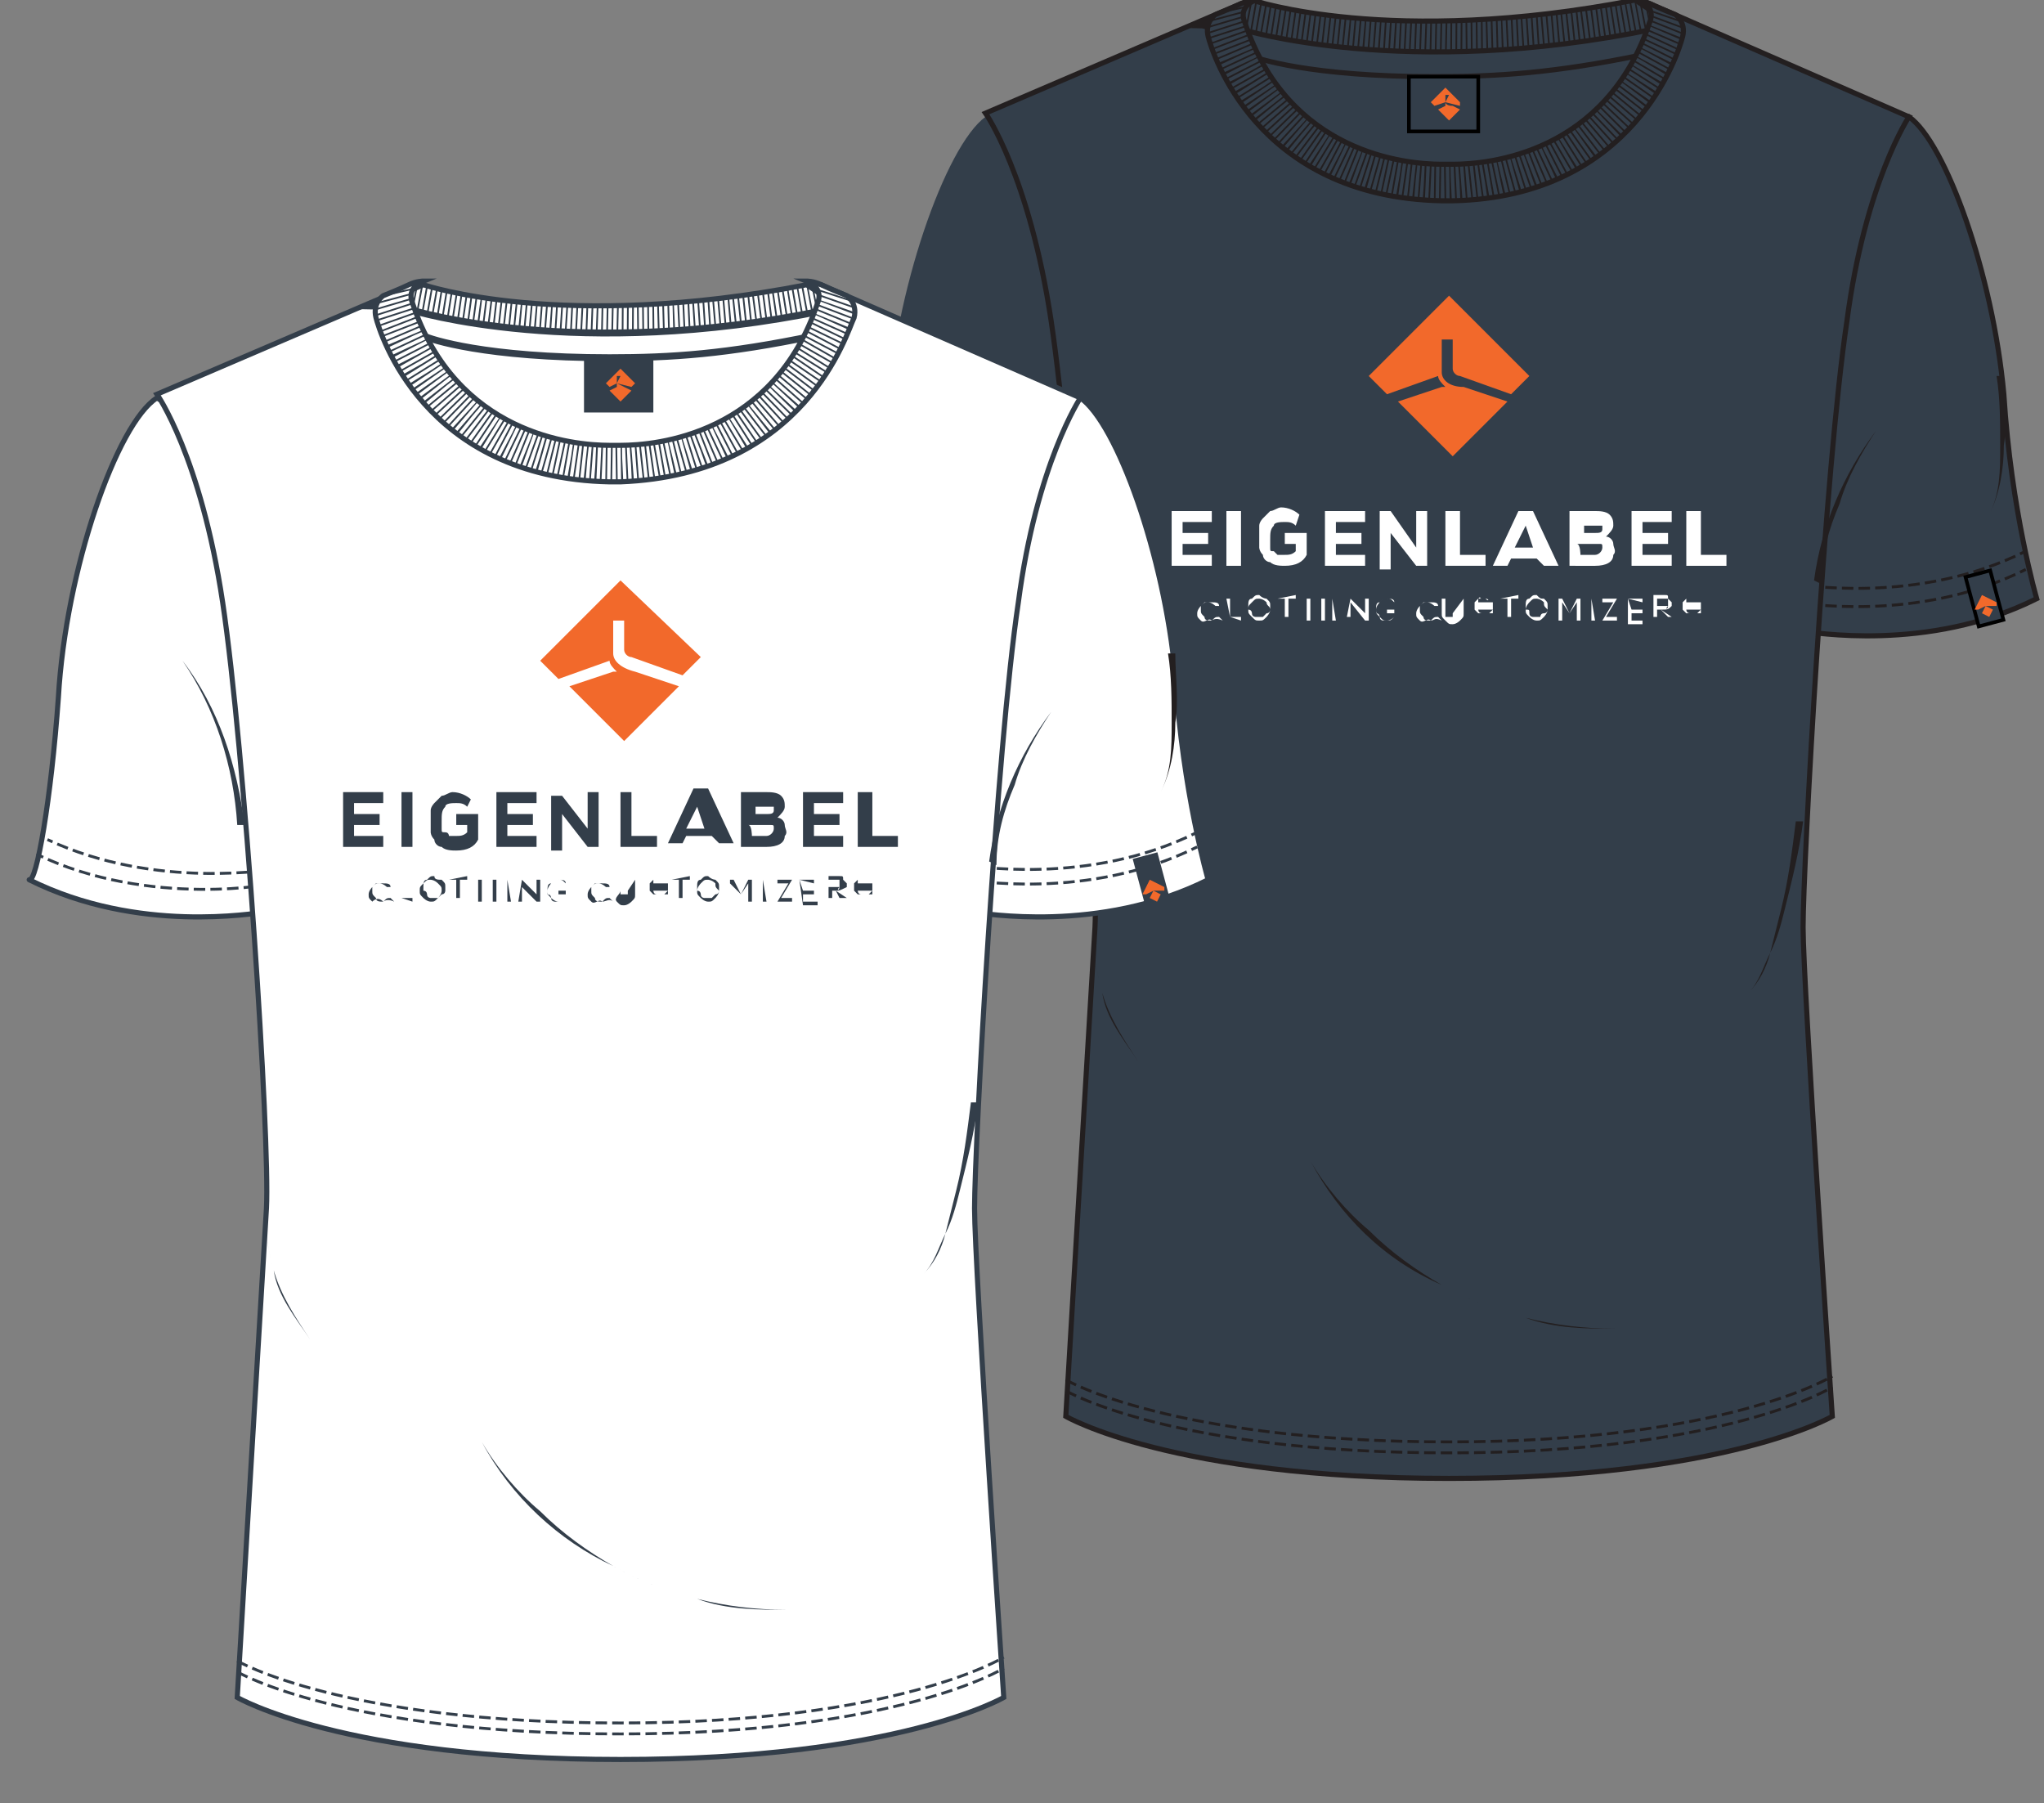 <?xml version="1.0" encoding="utf-8"?>
<!-- Generator: Adobe Illustrator 25.4.1, SVG Export Plug-In . SVG Version: 6.00 Build 0)  -->
<svg version="1.1" id="Layer_1" xmlns="http://www.w3.org/2000/svg" xmlns:xlink="http://www.w3.org/1999/xlink" x="0px" y="0px"
	 viewBox="0 0 56 49.4" style="enable-background:new 0 0 56 49.4;" xml:space="preserve">
<rect x="0" y="0" width="56" height="49.4" fill="#808080" stroke="none"/>
<style type="text/css">
	.st0{fill:#333E4A;}
	.st1{fill:#333E4A;stroke:#231F20;stroke-width:0.14;stroke-miterlimit:10;}
	.st2{fill:#231F20;}
	.st3{fill:none;stroke:#231F20;stroke-width:7.872230e-02;stroke-miterlimit:10;stroke-dasharray:0.315,0.141;}
	
		.st4{clip-path:url(#SVGID_00000152221746792016123640000011401905656879251632_);fill:none;stroke:#231F20;stroke-width:2.809;stroke-miterlimit:10;stroke-dasharray:4.680947e-02,9.361894e-02;}
	.st5{fill:#333E4A;stroke:#000000;stroke-width:0.1;stroke-miterlimit:10;}
	.st6{fill:#F2692B;}
	
		.st7{clip-path:url(#SVGID_00000173882351686571876130000013433520877097688198_);fill:none;stroke:#231F20;stroke-width:2.809;stroke-miterlimit:10;stroke-dasharray:4.680947e-02,9.361894e-02;}
	.st8{fill:#FFFFFF;}
	.st9{fill:#FFFFFF;stroke:#333E4A;stroke-width:0.14;stroke-linejoin:round;stroke-miterlimit:10;}
	.st10{fill:#FFFFFF;stroke:#333E4A;stroke-width:0.14;stroke-miterlimit:10;}
	.st11{fill:none;stroke:#333E4A;stroke-width:7.872230e-02;stroke-miterlimit:10;stroke-dasharray:0.315,0.141;}
	
		.st12{clip-path:url(#SVGID_00000056387134339803004740000018134507873931223693_);fill:#FFFFFF;stroke:#333E4A;stroke-width:2.809;stroke-miterlimit:10;stroke-dasharray:4.680947e-02,9.361894e-02;}
	.st13{fill:#FFFFFF;stroke:#333E4A;stroke-width:0.19;stroke-miterlimit:10;}
	
		.st14{clip-path:url(#SVGID_00000070824745304602551210000001969260932428740261_);fill:#FFFFFF;stroke:#333E4A;stroke-width:2.809;stroke-miterlimit:10;stroke-dasharray:4.680947e-02,9.361894e-02;}
</style>
<g>
	<g>
		<g>
			<path class="st0" d="M29.9,17.3c-0.2,0-3.4,0.6-6.4-0.9c0.2,0.1,0.6-2.2,0.8-5C24.5,8,25.9,4,27,3.2l1.8,1.1L29.9,17.3z"/>
			<path class="st1" d="M49.4,17.3c0.2,0,3.4,0.6,6.4-0.9c0,0-0.7-2.4-0.9-5.6c-0.3-3.3-1.6-6.9-2.6-7.6l-1.8,1.1L49.4,17.3z"/>
			<g>
				<path class="st2" d="M54.9,10.3c0,0.6,0.1,1.3,0,1.9c0,0.6-0.1,1.3-0.4,1.9c0.3-0.6,0.3-1.2,0.3-1.9c0-0.6,0-1.3-0.1-1.9
					L54.9,10.3z"/>
			</g>
			<path class="st3" d="M49.1,16.5c0.2,0,3.4,0.6,6.4-0.9"/>
			<path class="st3" d="M49.1,16c0.2,0,3.4,0.6,6.4-0.9"/>
			<path class="st3" d="M30.1,16.5c0.3,0-3.3,0.7-6.4-0.8"/>
			<path class="st3" d="M30.4,16.1c-0.2,0-3.4,0.6-6.4-0.8"/>
			<path class="st1" d="M52.3,3.2l-7.1-3.1c-3.1,1.5-7.4,1.4-11.2,0l-7,3c0,0,1.2,1.7,1.8,5.7c0.6,4,1.3,14.7,1.2,16.6
				c-0.1,1.6-0.8,13.4-0.8,13.4s2.9,1.7,10.5,1.7v0c0,0,0,0,0,0s0,0,0,0v0c7.6,0,10.5-1.7,10.5-1.7s-0.8-11.8-0.8-13.4
				c0-1.7,0.6-12.6,1.2-16.6C51.1,5,52.3,3.2,52.3,3.2z"/>
			<g>
				<path class="st2" d="M30,25.1c-0.1,0.7,0,1.4,0.2,2.1c0.2,0.7,0.6,1.3,1,1.9c0.4,0.6,0.8,1.2,1.2,1.8c0.3,0.6,0.7,1.3,0.6,2
					c0.1-0.7-0.3-1.4-0.6-2c-0.4-0.6-0.8-1.2-1.2-1.8c-0.4-0.6-0.9-1.2-1-1.9c-0.2-0.7-0.3-1.4-0.2-2.2L30,25.1z"/>
			</g>
			<g>
				<path class="st2" d="M29.2,14.9c-0.2-1.6-0.6-3.2-1.6-4.5c1,1.3,1.5,2.9,1.7,4.5L29.2,14.9z"/>
			</g>
			<g>
				<path class="st2" d="M49.7,15.9c0.2-1.5,0.8-2.9,1.7-4.1c-0.4,0.6-0.8,1.3-1,2c-0.3,0.7-0.5,1.4-0.5,2.2L49.7,15.9z"/>
			</g>
			<g>
				<path class="st2" d="M35.9,31.8c0.4,0.7,1,1.4,1.6,1.9c0.6,0.6,1.3,1.1,2,1.5c0.7,0.4,1.5,0.7,2.3,0.9c0.8,0.2,1.6,0.3,2.5,0.3
					c-0.8,0-1.7,0-2.5-0.3c-0.8-0.2-1.6-0.5-2.3-0.9C37.9,34.5,36.7,33.3,35.9,31.8z"/>
			</g>
			<g>
				<path class="st2" d="M49.4,22.5c-0.1,0.8-0.3,1.6-0.5,2.4c-0.1,0.4-0.2,0.8-0.4,1.2c-0.1,0.4-0.3,0.8-0.6,1.1
					c0.3-0.3,0.4-0.7,0.6-1.1c0.1-0.4,0.2-0.8,0.3-1.2c0.2-0.8,0.3-1.6,0.4-2.4L49.4,22.5z"/>
			</g>
			<path class="st3" d="M29.2,38.1c0,0,2.9,1.7,10.5,1.7v0c0,0,0,0,0,0c0,0,0,0,0,0v0c7.6,0,10.5-1.8,10.5-1.8"/>
			<path class="st3" d="M29.2,37.8c0,0,2.9,1.7,10.5,1.7v0c0,0,0,0,0,0c0,0,0,0,0,0v0c7.6,0,10.5-1.8,10.5-1.8"/>
			<g>
				<defs>
					<path id="SVGID_1_" d="M39.7,1.5c-4,0-6.7-0.8-6.8-0.8L34.3,0c0,0,3.8,1.3,10.5,0l1.2,0.8C43.8,1.3,41.4,1.5,39.7,1.5z"/>
				</defs>
				<use xlink:href="#SVGID_1_"  style="overflow:visible;fill:#333E4A;"/>
				<clipPath id="SVGID_00000044868302955057043820000004281594885238943138_">
					<use xlink:href="#SVGID_1_"  style="overflow:visible;"/>
				</clipPath>
				
					<path style="clip-path:url(#SVGID_00000044868302955057043820000004281594885238943138_);fill:none;stroke:#231F20;stroke-width:2.809;stroke-miterlimit:10;stroke-dasharray:4.680947e-02,9.361894e-02;" d="
					M33.6,0.5c0.1,0,6,1.4,11.9,0.1"/>
				<use xlink:href="#SVGID_1_"  style="overflow:visible;fill:none;stroke:#231F20;stroke-width:0.14;stroke-miterlimit:10;"/>
			</g>
			<g>
				<path class="st1" d="M39.3,2.1c-3.4,0-4.9-0.5-5.1-0.6L34,0.8c0,0,4.5,1.4,11.3,0l-0.3,0.7C42.6,2,41,2.1,39.3,2.1z"/>
				<g>
					<rect x="38.6" y="2.1" class="st5" width="1.9" height="1.5"/>
					<path class="st6" d="M39.6,2.8V2.6h0.1L39.6,2.8C39.6,2.8,39.6,2.8,39.6,2.8l0.4,0.1L40,2.8l-0.4-0.4l-0.4,0.4l0.1,0.1
						L39.6,2.8L39.6,2.8C39.5,2.8,39.5,2.8,39.6,2.8c0,0.1,0,0.1,0,0.1l-0.2,0.1l0.3,0.3l0.3-0.3l-0.2-0.1
						C39.6,2.9,39.6,2.8,39.6,2.8z"/>
				</g>
			</g>
		</g>
		<g>
			<defs>
				<path id="SVGID_00000060748213685466899050000011356143939923767170_" d="M45.9,0.4c0,0-0.5-0.2-0.7-0.3C45,0,44.9,0,44.9,0
					c0.5,0.2,0.3,0.6,0.3,0.6c-1.2,3.6-4.4,3.9-5.4,3.9h-0.3c-1,0-4.2-0.3-5.4-3.9c0,0-0.2-0.4,0.3-0.6c0,0-0.2,0-0.4,0.1
					c-0.2,0.1-0.7,0.3-0.7,0.3S33,0.6,33.1,1c0.1,0.4,1.3,4.4,6.4,4.5h0.3C44.8,5.4,46,1.4,46.1,1C46.2,0.6,45.9,0.4,45.9,0.4z"/>
			</defs>
			<use xlink:href="#SVGID_00000060748213685466899050000011356143939923767170_"  style="overflow:visible;fill:#333E4A;"/>
			<clipPath id="SVGID_00000011713124326038914530000015828403593171803275_">
				<use xlink:href="#SVGID_00000060748213685466899050000011356143939923767170_"  style="overflow:visible;"/>
			</clipPath>
			
				<path style="clip-path:url(#SVGID_00000011713124326038914530000015828403593171803275_);fill:none;stroke:#231F20;stroke-width:2.809;stroke-miterlimit:10;stroke-dasharray:4.680947e-02,9.361894e-02;" d="
				M33.4-0.1c0,0,0.7,5.2,6.1,5.2S46-0.1,46-0.1"/>
			
				<use xlink:href="#SVGID_00000060748213685466899050000011356143939923767170_"  style="overflow:visible;fill:none;stroke:#231F20;stroke-width:0.14;stroke-miterlimit:10;"/>
		</g>
	</g>
	<g>
		<path class="st6" d="M39.5,10.2V9.3h0.3v0.8c0,0.1,0.1,0.2,0.2,0.2l1.4,0.5l0.5-0.5l-2.2-2.2l-2.2,2.2l0.5,0.5l1.4-0.5l0,0
			c0,0.1,0.1,0.2,0.2,0.3c0,0,0,0-0.1,0l-1.2,0.4l1.5,1.5l1.5-1.5l-1.2-0.4C39.7,10.6,39.5,10.4,39.5,10.2z"/>
		<g>
			<g>
				<g>
					<path class="st8" d="M33.2,15.5h-1.1V14h1.1v0.3h-0.8v0.3h0.7v0.3h-0.7v0.3h0.8V15.5z"/>
					<path class="st8" d="M33.6,15.5V14H34v1.5H33.6z"/>
					<path class="st8" d="M35.5,14.4c-0.1-0.1-0.2-0.1-0.3-0.1c-0.1,0-0.3,0-0.3,0.1c-0.1,0.1-0.1,0.2-0.1,0.4c0,0.1,0,0.1,0,0.2
						c0,0.1,0,0.1,0.1,0.1c0,0,0.1,0.1,0.1,0.1c0.1,0,0.1,0,0.2,0c0.1,0,0.2,0,0.3-0.1v-0.2h-0.3v-0.3h0.6v0.6
						c-0.1,0.2-0.3,0.3-0.6,0.3c-0.1,0-0.3,0-0.4-0.1c-0.1,0-0.2-0.1-0.2-0.2c-0.1-0.1-0.1-0.2-0.1-0.2c0-0.1,0-0.2,0-0.3
						c0-0.1,0-0.2,0-0.3c0-0.1,0.1-0.2,0.1-0.2c0.1-0.1,0.1-0.1,0.2-0.2c0.1,0,0.2-0.1,0.3-0.1c0.2,0,0.4,0.1,0.5,0.2L35.5,14.4z"/>
					<path class="st8" d="M37.4,15.5h-1.1V14h1.1v0.3h-0.8v0.3h0.7v0.3h-0.7v0.3h0.8L37.4,15.5L37.4,15.5z"/>
					<path class="st8" d="M38.8,15l0-0.5V14h0.3v1.5h-0.3l-0.7-0.9l0,0.5v0.5h-0.3V14h0.3L38.8,15z"/>
					<path class="st8" d="M40,14v1.2h0.7v0.3h-1.1V14H40z"/>
					<path class="st8" d="M42.1,15.3h-0.7l-0.1,0.2h-0.4l0.7-1.5h0.4l0.7,1.5h-0.4L42.1,15.3z M41.8,14.4L41.5,15H42L41.8,14.4z"/>
					<path class="st8" d="M43.7,14c0.1,0,0.3,0,0.4,0.1c0.1,0.1,0.1,0.2,0.1,0.3c0,0.1-0.1,0.2-0.2,0.3c0.1,0,0.2,0.1,0.2,0.2
						c0,0.1,0.1,0.2,0,0.3c0,0.2-0.2,0.3-0.5,0.3H43V14L43.7,14L43.7,14z M43.3,14.6h0.4c0.1,0,0.2,0,0.2-0.1c0,0,0-0.1,0-0.1
						c0,0-0.1,0-0.1,0h-0.4V14.6z M43.3,15.2h0.4c0.1,0,0.2-0.1,0.2-0.2c0-0.1,0-0.1-0.1-0.1c0,0-0.1,0-0.2,0h-0.4
						C43.3,14.9,43.3,15.2,43.3,15.2z"/>
					<path class="st8" d="M45.8,15.5h-1.1V14h1.1v0.3H45v0.3h0.7v0.3H45v0.3h0.8L45.8,15.5L45.8,15.5z"/>
					<path class="st8" d="M46.6,14v1.2h0.7v0.3h-1.1V14H46.6z"/>
				</g>
				<g>
					<path class="st8" d="M33.2,17c-0.1,0-0.2,0-0.2-0.1c-0.1-0.1-0.1-0.1-0.1-0.2c0-0.1,0-0.1,0-0.1c0,0,0.1-0.1,0.1-0.1
						c0,0,0.1,0,0.2,0c0.1,0,0.2,0,0.2,0.1l-0.1,0c0,0-0.1-0.1-0.2-0.1c-0.1,0-0.1,0-0.2,0.1c0,0-0.1,0.1-0.1,0.2s0,0.1,0.1,0.2
						S33.1,16.9,33.2,17c0.1-0.1,0.1-0.1,0.2-0.1l0.1,0.1C33.3,16.9,33.2,17,33.2,17z"/>
					<path class="st8" d="M33.7,16.9H34v0.1L33.7,16.9l-0.1-0.5h0.1V16.9z"/>
					<path class="st8" d="M34.7,16.4c0.1,0.1,0.1,0.1,0.1,0.2c0,0,0,0.1,0,0.1c0,0,0,0.1-0.1,0.1c0,0-0.1,0.1-0.1,0.1
						c0,0-0.1,0-0.1,0c0,0-0.1,0-0.1,0c0,0-0.1,0-0.1-0.1c0,0,0-0.1-0.1-0.1c0,0,0-0.1,0-0.1c0-0.1,0-0.2,0.1-0.2
						c0.1-0.1,0.1-0.1,0.2-0.1C34.6,16.4,34.7,16.4,34.7,16.4z M34.7,16.5C34.7,16.5,34.7,16.5,34.7,16.5c-0.1-0.1-0.2-0.1-0.2-0.1
						c-0.1,0-0.1,0-0.2,0.1s-0.1,0.1-0.1,0.2c0,0.1,0,0.1,0.1,0.2s0.1,0.1,0.2,0.1c0.1,0,0.1,0,0.2-0.1c0,0,0.1-0.1,0.1-0.2
						C34.8,16.6,34.7,16.6,34.7,16.5z"/>
					<path class="st8" d="M35,16.4L35,16.4l0.5-0.1v0.1h-0.2v0.5h-0.1v-0.5H35z"/>
					<path class="st8" d="M36.2,16.7h-0.3v0.3h-0.1v-0.6h0.1v0.3L36.2,16.7v-0.3h0.1v0.6h-0.1V16.7z"/>
					<path class="st8" d="M36.5,16.4L36.5,16.4l0.1,0.6h-0.1V16.4z"/>
					<path class="st8" d="M37,16.4l0.4,0.4v-0.4h0.1v0.6h-0.1L37,16.5v0.4h-0.1L37,16.4L37,16.4z"/>
					<path class="st8" d="M38.2,16.5C38.2,16.5,38.1,16.4,38.2,16.5c-0.1-0.1-0.1-0.1-0.2-0.1c-0.1,0-0.1,0-0.2,0.1
						c0,0-0.1,0.1-0.1,0.2c0,0.1,0,0.1,0.1,0.2s0.1,0.1,0.2,0.1c0.1,0,0.1,0,0.2-0.1v-0.1H38v-0.1h0.2v0.2C38.2,16.9,38.1,17,38,17
						c-0.1,0-0.1,0-0.1,0c0,0-0.1,0-0.1-0.1c0,0,0-0.1-0.1-0.1c0,0,0-0.1,0-0.1c0-0.1,0-0.2,0.1-0.2c0.1-0.1,0.1-0.1,0.2-0.1
						C38.1,16.4,38.2,16.4,38.2,16.5L38.2,16.5z"/>
					<path class="st8" d="M39.2,17c-0.1,0-0.2,0-0.2-0.1c-0.1-0.1-0.1-0.1-0.1-0.2c0-0.1,0-0.1,0-0.1c0,0,0.1-0.1,0.1-0.1
						c0,0,0.1,0,0.2,0c0.1,0,0.2,0,0.2,0.1l-0.1,0c0,0-0.1-0.1-0.2-0.1c-0.1,0-0.1,0-0.2,0.1c0,0-0.1,0.1-0.1,0.2s0,0.1,0.1,0.2
						S39.1,16.9,39.2,17c0.1-0.1,0.1-0.1,0.2-0.1l0.1,0.1C39.3,16.9,39.3,17,39.2,17z"/>
					<path class="st8" d="M40.1,16.4v0.4c0,0.1,0,0.1-0.1,0.2c0,0-0.1,0.1-0.2,0.1s-0.1,0-0.2-0.1s-0.1-0.1-0.1-0.2v-0.4h0.1v0.4
						c0,0.1,0,0.1,0,0.1c0,0,0.1,0,0.1,0c0,0,0.1,0,0.1,0c0,0,0-0.1,0-0.1L40.1,16.4L40.1,16.4L40.1,16.4z"/>
					<path class="st8" d="M40.7,16.4C40.7,16.4,40.7,16.4,40.7,16.4c-0.1,0-0.2,0-0.2,0c0,0,0,0,0,0.1c0,0,0,0,0,0s0,0,0,0
						c0,0,0,0,0,0s0,0,0.1,0c0,0,0.1,0,0.1,0c0,0,0,0,0.1,0c0,0,0,0,0.1,0c0,0,0,0,0,0c0,0,0,0,0,0.1c0,0,0,0.1,0,0.1
						c0,0,0,0-0.1,0.1c0,0,0,0-0.1,0c0,0-0.1,0-0.1,0c-0.1,0-0.1,0-0.1,0c0,0-0.1-0.1-0.1-0.1l0.1,0c0,0,0,0.1,0.1,0.1
						c0,0,0.1,0,0.1,0c0,0,0,0,0.1,0c0,0,0,0,0.1,0s0,0,0,0c0,0,0,0,0-0.1c0,0,0,0,0,0c0,0,0,0,0,0c0,0,0,0-0.1,0c0,0,0,0-0.1,0
						c0,0,0,0-0.1,0c0,0,0,0-0.1,0c0,0,0,0-0.1,0c0,0,0,0,0,0s0,0,0-0.1c0,0,0-0.1,0-0.1c0,0,0,0,0.1-0.1s0,0,0.1,0c0,0,0.1,0,0.1,0
						C40.7,16.3,40.7,16.4,40.7,16.4c0.1,0,0.1,0,0.1,0L40.7,16.4C40.8,16.5,40.8,16.4,40.7,16.4z"/>
					<path class="st8" d="M41.1,16.4L41.1,16.4l0.5-0.1v0.1h-0.2v0.5h-0.1v-0.5H41.1z"/>
					<path class="st8" d="M42.3,16.4c0.1,0.1,0.1,0.1,0.1,0.2c0,0,0,0.1,0,0.1c0,0,0,0.1-0.1,0.1s-0.1,0.1-0.1,0.1c0,0-0.1,0-0.1,0
						c0,0-0.1,0-0.1,0c0,0-0.1,0-0.1-0.1s0-0.1-0.1-0.1c0,0,0-0.1,0-0.1c0-0.1,0-0.2,0.1-0.2c0.1-0.1,0.1-0.1,0.2-0.1
						C42.2,16.4,42.2,16.4,42.3,16.4z M42.3,16.5C42.3,16.5,42.2,16.5,42.3,16.5c-0.1-0.1-0.2-0.1-0.2-0.1c-0.1,0-0.1,0-0.2,0.1
						c0,0-0.1,0.1-0.1,0.2c0,0.1,0,0.1,0.1,0.2c0,0,0.1,0.1,0.2,0.1c0.1,0,0.1,0,0.2-0.1c0,0,0.1-0.1,0.1-0.2
						C42.3,16.6,42.3,16.6,42.3,16.5z"/>
					<path class="st8" d="M43,16.8L43,16.8l-0.2-0.3v0.5h-0.1v-0.6h0.1L43,16.8l0.2-0.4h0.1v0.6h-0.1v-0.5L43,16.8z"/>
					<path class="st8" d="M43.6,16.4L43.6,16.4l0.1,0.6h-0.1V16.4z"/>
					<path class="st8" d="M44.3,16.4L44.3,16.4L44,16.9h0.3v0.1h-0.4v0l0.3-0.5h-0.3v-0.1L44.3,16.4L44.3,16.4z"/>
					<path class="st8" d="M44.6,16.4H45v0.1L44.6,16.4l0.1,0.3H45v0.1h-0.3v0.2H45v0.1h-0.4L44.6,16.4L44.6,16.4z"/>
					<path class="st8" d="M45.5,16.7h-0.1v0.2h-0.1v-0.6h0.3c0.1,0,0.1,0,0.1,0.1c0,0,0.1,0.1,0.1,0.1c0,0,0,0.1,0,0.1
						C45.7,16.7,45.7,16.7,45.5,16.7l0.3,0.2h-0.1L45.5,16.7z M45.7,16.6C45.7,16.6,45.7,16.6,45.7,16.6c0-0.1,0-0.1,0-0.2
						c0,0-0.1,0-0.1,0h-0.2v0.2L45.7,16.6C45.6,16.7,45.7,16.7,45.7,16.6z"/>
					<path class="st8" d="M46.4,16.4C46.4,16.4,46.3,16.4,46.4,16.4c-0.1,0-0.2,0-0.2,0c0,0,0,0,0,0.1c0,0,0,0,0,0s0,0,0,0
						c0,0,0,0,0,0s0,0,0.1,0c0,0,0.1,0,0.1,0c0,0,0,0,0.1,0c0,0,0,0,0.1,0c0,0,0,0,0,0c0,0,0,0,0,0.1c0,0,0,0.1,0,0.1
						c0,0,0,0-0.1,0.1c0,0,0,0-0.1,0c0,0-0.1,0-0.1,0c-0.1,0-0.1,0-0.1,0c0,0-0.1-0.1-0.1-0.1l0.1,0c0,0,0,0.1,0.1,0.1
						c0,0,0.1,0,0.1,0c0,0,0,0,0.1,0s0,0,0.1,0c0,0,0,0,0,0c0,0,0,0,0-0.1c0,0,0,0,0,0c0,0,0,0,0,0c0,0,0,0-0.1,0c0,0,0,0-0.1,0
						c0,0,0,0-0.1,0c0,0,0,0-0.1,0c0,0,0,0-0.1,0c0,0,0,0,0,0s0,0,0-0.1c0,0,0-0.1,0-0.1c0,0,0,0,0.1-0.1c0,0,0,0,0.1,0
						c0,0,0.1,0,0.1,0C46.3,16.4,46.4,16.4,46.4,16.4c0.1,0,0.1,0,0.1,0L46.4,16.4C46.4,16.5,46.4,16.4,46.4,16.4z"/>
				</g>
			</g>
		</g>
	</g>
</g>
<g>
	<g>
		<g>
			<path class="st9" d="M7.2,25c-0.2,0-3.4,0.6-6.4-0.9c0.2,0.1,0.6-2.2,0.8-5c0.2-3.5,1.6-7.5,2.7-8.2l1.8,1.1L7.2,25z"/>
			<path class="st10" d="M26.7,25c0.2,0,3.4,0.6,6.4-0.9c0,0-0.7-2.4-0.9-5.6c-0.3-3.3-1.6-6.9-2.6-7.6l-1.8,1.1L26.7,25z"/>
			<g>
				<path class="st8" d="M32.1,18c0,0,0.3,2.8-0.3,3.8"/>
				<path class="st2" d="M32.2,17.9c0,0.6,0.1,1.3,0,1.9c0,0.6-0.1,1.3-0.4,1.9c0.3-0.6,0.3-1.2,0.3-1.9c0-0.6,0-1.3-0.1-1.9
					L32.2,17.9z"/>
			</g>
			<path class="st11" d="M26.4,24.1c0.2,0,3.4,0.6,6.4-0.9"/>
			<path class="st11" d="M26.4,23.7c0.2,0,3.4,0.6,6.4-0.9"/>
			<path class="st11" d="M7.4,24.2c0.3,0-3.3,0.7-6.4-0.8"/>
			<path class="st11" d="M7.7,23.8c-0.2,0-3.4,0.6-6.4-0.8"/>
			<path class="st10" d="M29.6,10.9l-7.1-3.1c-3.1,1.5-7.4,1.4-11.2,0l-7,3c0,0,1.2,1.7,1.8,5.7c0.6,4,1.3,14.7,1.2,16.6
				c-0.1,1.6-0.8,13.4-0.8,13.4s2.9,1.7,10.5,1.7v0c0,0,0,0,0,0c0,0,0,0,0,0v0c7.6,0,10.5-1.7,10.5-1.7s-0.8-11.8-0.8-13.4
				c0-1.7,0.6-12.6,1.2-16.6C28.4,12.7,29.6,10.9,29.6,10.9z"/>
			<g>
				<path class="st0" d="M7.3,32.7c-0.1,0.7,0,1.4,0.2,2.1c0.2,0.7,0.6,1.3,1,1.9c0.4,0.6,0.8,1.2,1.2,1.8c0.3,0.6,0.7,1.3,0.6,2
					c0.1-0.7-0.3-1.4-0.6-2c-0.4-0.6-0.8-1.2-1.2-1.8c-0.4-0.6-0.9-1.2-1-1.9c-0.2-0.7-0.3-1.4-0.2-2.2L7.3,32.7z"/>
			</g>
			<g>
				<path class="st0" d="M6.5,22.6C6.4,21,5.9,19.4,5,18.1c1,1.3,1.5,2.9,1.7,4.5L6.5,22.6z"/>
			</g>
			<g>
				<path class="st0" d="M27.1,23.6c0.2-1.5,0.8-2.9,1.7-4.1c-0.4,0.6-0.8,1.3-1,2c-0.3,0.7-0.5,1.4-0.5,2.2L27.1,23.6z"/>
			</g>
			<g>
				<path class="st0" d="M13.2,39.5c0.4,0.7,1,1.4,1.6,1.9c0.6,0.6,1.3,1.1,2,1.5c0.7,0.4,1.5,0.7,2.3,0.9c0.8,0.2,1.6,0.3,2.5,0.3
					c-0.8,0-1.7,0-2.5-0.3c-0.8-0.2-1.6-0.5-2.3-0.9C15.3,42.2,14,41,13.2,39.5z"/>
			</g>
			<g>
				<path class="st0" d="M26.8,30.2c-0.1,0.8-0.3,1.6-0.5,2.4c-0.1,0.4-0.2,0.8-0.4,1.2c-0.1,0.4-0.3,0.8-0.6,1.1
					c0.3-0.3,0.4-0.7,0.6-1.1c0.1-0.4,0.2-0.8,0.3-1.2c0.2-0.8,0.3-1.6,0.4-2.4L26.8,30.2z"/>
			</g>
			<path class="st11" d="M6.5,45.8c0,0,2.9,1.7,10.5,1.7l0,0c0,0,0,0,0,0c0,0,0,0,0,0v0c7.6,0,10.5-1.8,10.5-1.8"/>
			<path class="st11" d="M6.5,45.5c0,0,2.9,1.7,10.5,1.7l0,0c0,0,0,0,0,0s0,0,0,0v0c7.6,0,10.5-1.8,10.5-1.8"/>
			<g>
				<defs>
					<path id="SVGID_00000015335216254257725610000009574464419389672879_" d="M17,9.2c-4,0-6.7-0.8-6.8-0.8l1.4-0.6
						c0,0,3.8,1.3,10.5,0l1.2,0.8C21.1,9,18.7,9.2,17,9.2z"/>
				</defs>
				<use xlink:href="#SVGID_00000015335216254257725610000009574464419389672879_"  style="overflow:visible;fill:#FFFFFF;"/>
				<clipPath id="SVGID_00000129898036006654373140000002591245070678731170_">
					<use xlink:href="#SVGID_00000015335216254257725610000009574464419389672879_"  style="overflow:visible;"/>
				</clipPath>
				
					<path style="clip-path:url(#SVGID_00000129898036006654373140000002591245070678731170_);fill:#FFFFFF;stroke:#333E4A;stroke-width:2.809;stroke-miterlimit:10;stroke-dasharray:4.680947e-02,9.361894e-02;" d="
					M10.9,8.2c0.1,0,6,1.4,11.9,0.1"/>
				
					<use xlink:href="#SVGID_00000015335216254257725610000009574464419389672879_"  style="overflow:visible;fill:none;stroke:#333E4A;stroke-width:0.14;stroke-miterlimit:10;"/>
			</g>
			<g>
				<path class="st13" d="M16.7,9.8c-3.4,0-4.9-0.5-5.1-0.6l-0.3-0.7c0,0,4.5,1.4,11.3,0l-0.3,0.7C19.9,9.7,18.4,9.8,16.7,9.8z"/>
				<g>
					<rect x="16" y="9.8" class="st0" width="1.9" height="1.5"/>
					<path class="st6" d="M16.9,10.5v-0.2h0.1L16.9,10.5C16.9,10.5,16.9,10.5,16.9,10.5l0.4,0.1l0.1-0.1l-0.4-0.4l-0.4,0.4l0.1,0.1
						L16.9,10.5L16.9,10.5C16.8,10.5,16.9,10.5,16.9,10.5c0,0.1,0,0.1,0,0.1l-0.2,0.1l0.3,0.3l0.3-0.3l-0.2-0.1
						C16.9,10.5,16.9,10.5,16.9,10.5z"/>
				</g>
			</g>
		</g>
		<g>
			<defs>
				<path id="SVGID_00000031906678166241443550000017101424394845270190_" d="M23.2,8.1c0,0-0.5-0.2-0.7-0.3
					c-0.2-0.1-0.4-0.1-0.4-0.1c0.5,0.2,0.3,0.6,0.3,0.6c-1.2,3.6-4.4,3.9-5.4,3.9h-0.3c-1,0-4.2-0.3-5.4-3.9c0,0-0.2-0.4,0.3-0.6
					c0,0-0.2,0-0.4,0.1c-0.2,0.1-0.7,0.3-0.7,0.3s-0.3,0.2-0.2,0.6c0.1,0.4,1.3,4.4,6.4,4.5h0.3c5.1-0.2,6.2-4.1,6.4-4.5
					C23.5,8.3,23.2,8.1,23.2,8.1z"/>
			</defs>
			<use xlink:href="#SVGID_00000031906678166241443550000017101424394845270190_"  style="overflow:visible;fill:#FFFFFF;"/>
			<clipPath id="SVGID_00000089557930427940984040000002725544798288657852_">
				<use xlink:href="#SVGID_00000031906678166241443550000017101424394845270190_"  style="overflow:visible;"/>
			</clipPath>
			
				<path style="clip-path:url(#SVGID_00000089557930427940984040000002725544798288657852_);fill:#FFFFFF;stroke:#333E4A;stroke-width:2.809;stroke-miterlimit:10;stroke-dasharray:4.680947e-02,9.361894e-02;" d="
				M10.7,7.6c0,0,0.7,5.2,6.1,5.2s6.4-5.2,6.4-5.2"/>
			
				<use xlink:href="#SVGID_00000031906678166241443550000017101424394845270190_"  style="overflow:visible;fill:none;stroke:#333E4A;stroke-width:0.14;stroke-miterlimit:10;"/>
		</g>
	</g>
	<g>
		<path class="st6" d="M16.8,17.9V17h0.3v0.8c0,0.1,0.1,0.2,0.2,0.2l1.4,0.5l0.5-0.5L17,15.9l-2.2,2.2l0.5,0.5l1.4-0.5l0,0
			c0,0.1,0.1,0.2,0.2,0.3c0,0,0,0-0.1,0l-1.2,0.4l1.5,1.5l1.5-1.5l-1.2-0.4C17,18.3,16.8,18.1,16.8,17.9z"/>
		<g>
			<g>
				<g>
					<path class="st0" d="M10.5,23.2H9.4v-1.5h1.1V22H9.7v0.3h0.7v0.3H9.7v0.3h0.8V23.2z"/>
					<path class="st0" d="M11,23.2v-1.5h0.3v1.5H11z"/>
					<path class="st0" d="M12.8,22.1C12.7,22,12.6,22,12.5,22c-0.1,0-0.3,0-0.3,0.1c-0.1,0.1-0.1,0.2-0.1,0.4c0,0.1,0,0.1,0,0.2
						c0,0.1,0,0.1,0.1,0.1s0.1,0.1,0.1,0.1c0.1,0,0.1,0,0.2,0c0.1,0,0.2,0,0.3-0.1v-0.2h-0.3v-0.3h0.6V23c-0.1,0.2-0.3,0.3-0.6,0.3
						c-0.1,0-0.3,0-0.4-0.1c-0.1,0-0.2-0.1-0.2-0.2c-0.1-0.1-0.1-0.2-0.1-0.2c0-0.1,0-0.2,0-0.3c0-0.1,0-0.2,0-0.3
						c0-0.1,0.1-0.2,0.1-0.2s0.1-0.1,0.2-0.2c0.1,0,0.2-0.1,0.3-0.1c0.2,0,0.4,0.1,0.5,0.2L12.8,22.1z"/>
					<path class="st0" d="M14.7,23.2h-1.1v-1.5h1.1V22h-0.8v0.3h0.7v0.3h-0.7v0.3h0.8L14.7,23.2L14.7,23.2z"/>
					<path class="st0" d="M16.1,22.7l0-0.5v-0.5h0.3v1.5h-0.3l-0.7-0.9l0,0.5v0.5h-0.3v-1.5h0.3L16.1,22.7z"/>
					<path class="st0" d="M17.3,21.7v1.2H18v0.3H17v-1.5H17.3z"/>
					<path class="st0" d="M19.5,22.9h-0.7l-0.1,0.2h-0.4l0.7-1.5h0.4l0.7,1.5h-0.4L19.5,22.9z M19.1,22.1l-0.3,0.6h0.5L19.1,22.1z"
						/>
					<path class="st0" d="M21,21.7c0.1,0,0.3,0,0.4,0.1c0.1,0.1,0.1,0.2,0.1,0.3c0,0.1-0.1,0.2-0.2,0.3c0.1,0,0.2,0.1,0.2,0.2
						c0,0.1,0.1,0.2,0,0.3c0,0.2-0.2,0.3-0.5,0.3h-0.7v-1.5L21,21.7L21,21.7z M20.6,22.3H21c0.1,0,0.2,0,0.2-0.1c0,0,0-0.1,0-0.1
						c0,0-0.1,0-0.1,0h-0.4V22.3z M20.6,22.9H21c0.1,0,0.2-0.1,0.2-0.2c0-0.1,0-0.1-0.1-0.1s-0.1,0-0.2,0h-0.4
						C20.6,22.6,20.6,22.9,20.6,22.9z"/>
					<path class="st0" d="M23.1,23.2H22v-1.5h1.1V22h-0.8v0.3H23v0.3h-0.7v0.3h0.8L23.1,23.2L23.1,23.2z"/>
					<path class="st0" d="M23.9,21.7v1.2h0.7v0.3h-1.1v-1.5H23.9z"/>
				</g>
				<g>
					<path class="st0" d="M10.5,24.7c-0.1,0-0.2,0-0.2-0.1c-0.1-0.1-0.1-0.1-0.1-0.2c0-0.1,0-0.1,0-0.1c0,0,0.1-0.1,0.1-0.1
						c0,0,0.1,0,0.2,0c0.1,0,0.2,0,0.2,0.1l-0.1,0c0,0-0.1-0.1-0.2-0.1c-0.1,0-0.1,0-0.2,0.1c0,0-0.1,0.1-0.1,0.2s0,0.1,0.1,0.2
						C10.3,24.6,10.4,24.6,10.5,24.7c0.1-0.1,0.1-0.1,0.2-0.1l0.1,0.1C10.6,24.6,10.5,24.7,10.5,24.7z"/>
					<path class="st0" d="M11,24.6h0.3v0.1L11,24.6L11,24.1H11V24.6z"/>
					<path class="st0" d="M12.1,24.1c0.1,0.1,0.1,0.1,0.1,0.2c0,0,0,0.1,0,0.1c0,0,0,0.1-0.1,0.1c0,0-0.1,0.1-0.1,0.1
						c0,0-0.1,0-0.1,0s-0.1,0-0.1,0c0,0-0.1,0-0.1-0.1c0,0,0-0.1-0.1-0.1c0,0,0-0.1,0-0.1c0-0.1,0-0.2,0.1-0.2
						c0.1-0.1,0.1-0.1,0.2-0.1C11.9,24.1,12,24.1,12.1,24.1z M12,24.2C12,24.2,12,24.2,12,24.2c-0.1-0.1-0.2-0.1-0.2-0.1
						c-0.1,0-0.1,0-0.2,0.1s-0.1,0.1-0.1,0.2c0,0.1,0,0.1,0.1,0.2c0,0,0.1,0.1,0.2,0.1c0.1,0,0.1,0,0.2-0.1c0,0,0.1-0.1,0.1-0.2
						C12.1,24.3,12.1,24.3,12,24.2z"/>
					<path class="st0" d="M12.3,24.1L12.3,24.1l0.5-0.1v0.1h-0.2v0.5h-0.1v-0.5H12.3z"/>
					<path class="st0" d="M13.5,24.4h-0.3v0.3h-0.1v-0.6h0.1v0.3L13.5,24.4v-0.3h0.1v0.6h-0.1V24.4z"/>
					<path class="st0" d="M13.9,24.1L13.9,24.1l0.1,0.6h-0.1V24.1z"/>
					<path class="st0" d="M14.3,24.1l0.4,0.4v-0.4h0.1v0.6h-0.1l-0.4-0.4v0.4h-0.1L14.3,24.1L14.3,24.1z"/>
					<path class="st0" d="M15.5,24.2C15.5,24.2,15.5,24.1,15.5,24.2c-0.1-0.1-0.1-0.1-0.2-0.1c-0.1,0-0.1,0-0.2,0.1
						c0,0-0.1,0.1-0.1,0.2c0,0.1,0,0.1,0.1,0.2c0,0,0.1,0.1,0.2,0.1c0.1,0,0.1,0,0.2-0.1v-0.1h-0.2v-0.1h0.2v0.2
						c-0.1,0.1-0.1,0.1-0.2,0.1c-0.1,0-0.1,0-0.1,0c0,0-0.1,0-0.1-0.1c0,0,0-0.1-0.1-0.1c0,0,0-0.1,0-0.1c0-0.1,0-0.2,0.1-0.2
						c0.1-0.1,0.1-0.1,0.2-0.1C15.4,24.1,15.5,24.1,15.5,24.2L15.5,24.2z"/>
					<path class="st0" d="M16.5,24.7c-0.1,0-0.2,0-0.2-0.1c-0.1-0.1-0.1-0.1-0.1-0.2c0-0.1,0-0.1,0-0.1c0,0,0.1-0.1,0.1-0.1
						c0,0,0.1,0,0.2,0c0.1,0,0.2,0,0.2,0.1l-0.1,0c0,0-0.1-0.1-0.2-0.1c-0.1,0-0.1,0-0.2,0.1c0,0-0.1,0.1-0.1,0.2s0,0.1,0.1,0.2
						S16.4,24.6,16.5,24.7c0.1-0.1,0.1-0.1,0.2-0.1l0.1,0.1C16.7,24.6,16.6,24.7,16.5,24.7z"/>
					<path class="st0" d="M17.4,24.1v0.4c0,0.1,0,0.1-0.1,0.2c0,0-0.1,0.1-0.2,0.1s-0.1,0-0.2-0.1S17,24.5,17,24.4v-0.4H17v0.4
						c0,0.1,0,0.1,0,0.1c0,0,0.1,0,0.1,0s0.1,0,0.1,0c0,0,0-0.1,0-0.1L17.4,24.1L17.4,24.1L17.4,24.1z"/>
					<path class="st0" d="M18.1,24.1C18,24.1,18,24.1,18.1,24.1c-0.1,0-0.2,0-0.2,0s0,0,0,0.1c0,0,0,0,0,0c0,0,0,0,0,0c0,0,0,0,0,0
						c0,0,0,0,0.1,0c0,0,0.1,0,0.1,0c0,0,0,0,0.1,0c0,0,0,0,0.1,0c0,0,0,0,0,0c0,0,0,0,0,0.1c0,0,0,0.1,0,0.1s0,0-0.1,0.1
						c0,0,0,0-0.1,0c0,0-0.1,0-0.1,0c-0.1,0-0.1,0-0.1,0c0,0-0.1-0.1-0.1-0.1l0.1,0c0,0,0,0.1,0.1,0.1c0,0,0.1,0,0.1,0
						c0,0,0,0,0.1,0c0,0,0,0,0.1,0c0,0,0,0,0,0c0,0,0,0,0-0.1c0,0,0,0,0,0c0,0,0,0,0,0c0,0,0,0-0.1,0c0,0,0,0-0.1,0c0,0,0,0-0.1,0
						c0,0,0,0-0.1,0c0,0,0,0-0.1,0c0,0,0,0,0,0s0,0,0-0.1c0,0,0-0.1,0-0.1c0,0,0,0,0.1-0.1c0,0,0,0,0.1,0c0,0,0.1,0,0.1,0
						C18,24,18.1,24.1,18.1,24.1c0.1,0,0.1,0,0.1,0L18.1,24.1C18.1,24.2,18.1,24.1,18.1,24.1z"/>
					<path class="st0" d="M18.4,24.1L18.4,24.1l0.5-0.1v0.1h-0.2v0.5h-0.1v-0.5H18.4z"/>
					<path class="st0" d="M19.6,24.1c0.1,0.1,0.1,0.1,0.1,0.2c0,0,0,0.1,0,0.1c0,0,0,0.1-0.1,0.1c0,0-0.1,0.1-0.1,0.1s-0.1,0-0.1,0
						c0,0-0.1,0-0.1,0s-0.1,0-0.1-0.1c0,0,0-0.1-0.1-0.1c0,0,0-0.1,0-0.1c0-0.1,0-0.2,0.1-0.2c0.1-0.1,0.1-0.1,0.2-0.1
						C19.5,24.1,19.6,24.1,19.6,24.1z M19.6,24.2C19.6,24.2,19.5,24.2,19.6,24.2c-0.1-0.1-0.2-0.1-0.2-0.1c-0.1,0-0.1,0-0.2,0.1
						c0,0-0.1,0.1-0.1,0.2c0,0.1,0,0.1,0.1,0.2c0,0,0.1,0.1,0.2,0.1c0.1,0,0.1,0,0.2-0.1c0,0,0.1-0.1,0.1-0.2
						C19.6,24.3,19.6,24.3,19.6,24.2z"/>
					<path class="st0" d="M20.3,24.5L20.3,24.5L20,24.2v0.5H20v-0.6h0.1L20.3,24.5l0.2-0.4h0.1v0.6h-0.1v-0.5L20.3,24.5z"/>
					<path class="st0" d="M20.9,24.1L20.9,24.1l0.1,0.6h-0.1V24.1z"/>
					<path class="st0" d="M21.7,24.1L21.7,24.1l-0.3,0.5h0.3v0.1h-0.4v0l0.3-0.5h-0.3v-0.1L21.7,24.1L21.7,24.1z"/>
					<path class="st0" d="M21.9,24.1h0.4v0.1L21.9,24.1l0.1,0.3h0.3v0.1H22v0.2h0.4v0.1h-0.4L21.9,24.1L21.9,24.1z"/>
					<path class="st0" d="M22.9,24.4h-0.1v0.2h-0.1v-0.6h0.3c0.1,0,0.1,0,0.1,0.1c0,0,0.1,0.1,0.1,0.1c0,0,0,0.1,0,0.1
						C23,24.4,23,24.4,22.9,24.4l0.3,0.2H23L22.9,24.4z M23,24.3C23,24.3,23,24.3,23,24.3c0-0.1,0-0.1,0-0.2c0,0-0.1,0-0.1,0h-0.2
						v0.2L23,24.3C22.9,24.4,23,24.4,23,24.3z"/>
					<path class="st0" d="M23.7,24.1C23.7,24.1,23.6,24.1,23.7,24.1c-0.1,0-0.2,0-0.2,0s0,0,0,0.1c0,0,0,0,0,0s0,0,0,0c0,0,0,0,0,0
						c0,0,0,0,0.1,0c0,0,0.1,0,0.1,0c0,0,0,0,0.1,0c0,0,0,0,0.1,0c0,0,0,0,0,0c0,0,0,0,0,0.1c0,0,0,0.1,0,0.1s0,0-0.1,0.1
						c0,0,0,0-0.1,0c0,0-0.1,0-0.1,0c-0.1,0-0.1,0-0.1,0c0,0-0.1-0.1-0.1-0.1l0.1,0c0,0,0,0.1,0.1,0.1c0,0,0.1,0,0.1,0
						c0,0,0,0,0.1,0c0,0,0,0,0.1,0c0,0,0,0,0,0c0,0,0,0,0-0.1c0,0,0,0,0,0c0,0,0,0,0,0c0,0,0,0-0.1,0c0,0,0,0-0.1,0s0,0-0.1,0
						c0,0,0,0-0.1,0c0,0,0,0-0.1,0c0,0,0,0,0,0c0,0,0,0,0-0.1c0,0,0-0.1,0-0.1c0,0,0,0,0.1-0.1c0,0,0,0,0.1,0c0,0,0.1,0,0.1,0
						C23.7,24.1,23.7,24.1,23.7,24.1c0.1,0,0.1,0,0.1,0L23.7,24.1C23.8,24.2,23.7,24.1,23.7,24.1z"/>
				</g>
			</g>
		</g>
	</g>
</g>
<g>
	<rect x="31.2" y="23.4" transform="matrix(0.966 -0.259 0.259 0.966 -5.167 9.006)" class="st0" width="0.7" height="1.4"/>
	<path class="st6" d="M31.6,24.4l0-0.1l0,0L31.6,24.4C31.7,24.4,31.7,24.4,31.6,24.4l0.3,0l0-0.1l-0.4-0.2l-0.2,0.4l0.1,0L31.6,24.4
		L31.6,24.4C31.6,24.4,31.7,24.4,31.6,24.4C31.7,24.5,31.7,24.5,31.6,24.4l-0.1,0.2l0.2,0.1l0.1-0.2L31.6,24.4
		C31.7,24.4,31.7,24.4,31.6,24.4z"/>
</g>
<g>
	<rect x="54" y="15.7" transform="matrix(0.966 -0.259 0.259 0.966 -2.381 14.628)" class="st5" width="0.7" height="1.4"/>
	<path class="st6" d="M54.4,16.6l0-0.1l0,0L54.4,16.6C54.4,16.6,54.4,16.6,54.4,16.6l0.3,0l0-0.1l-0.4-0.2l-0.2,0.4l0.1,0L54.4,16.6
		L54.4,16.6C54.4,16.7,54.4,16.7,54.4,16.6C54.4,16.7,54.4,16.7,54.4,16.6l-0.1,0.2l0.2,0.1l0.1-0.2L54.4,16.6
		C54.4,16.7,54.4,16.7,54.4,16.6z"/>
</g>
</svg>
